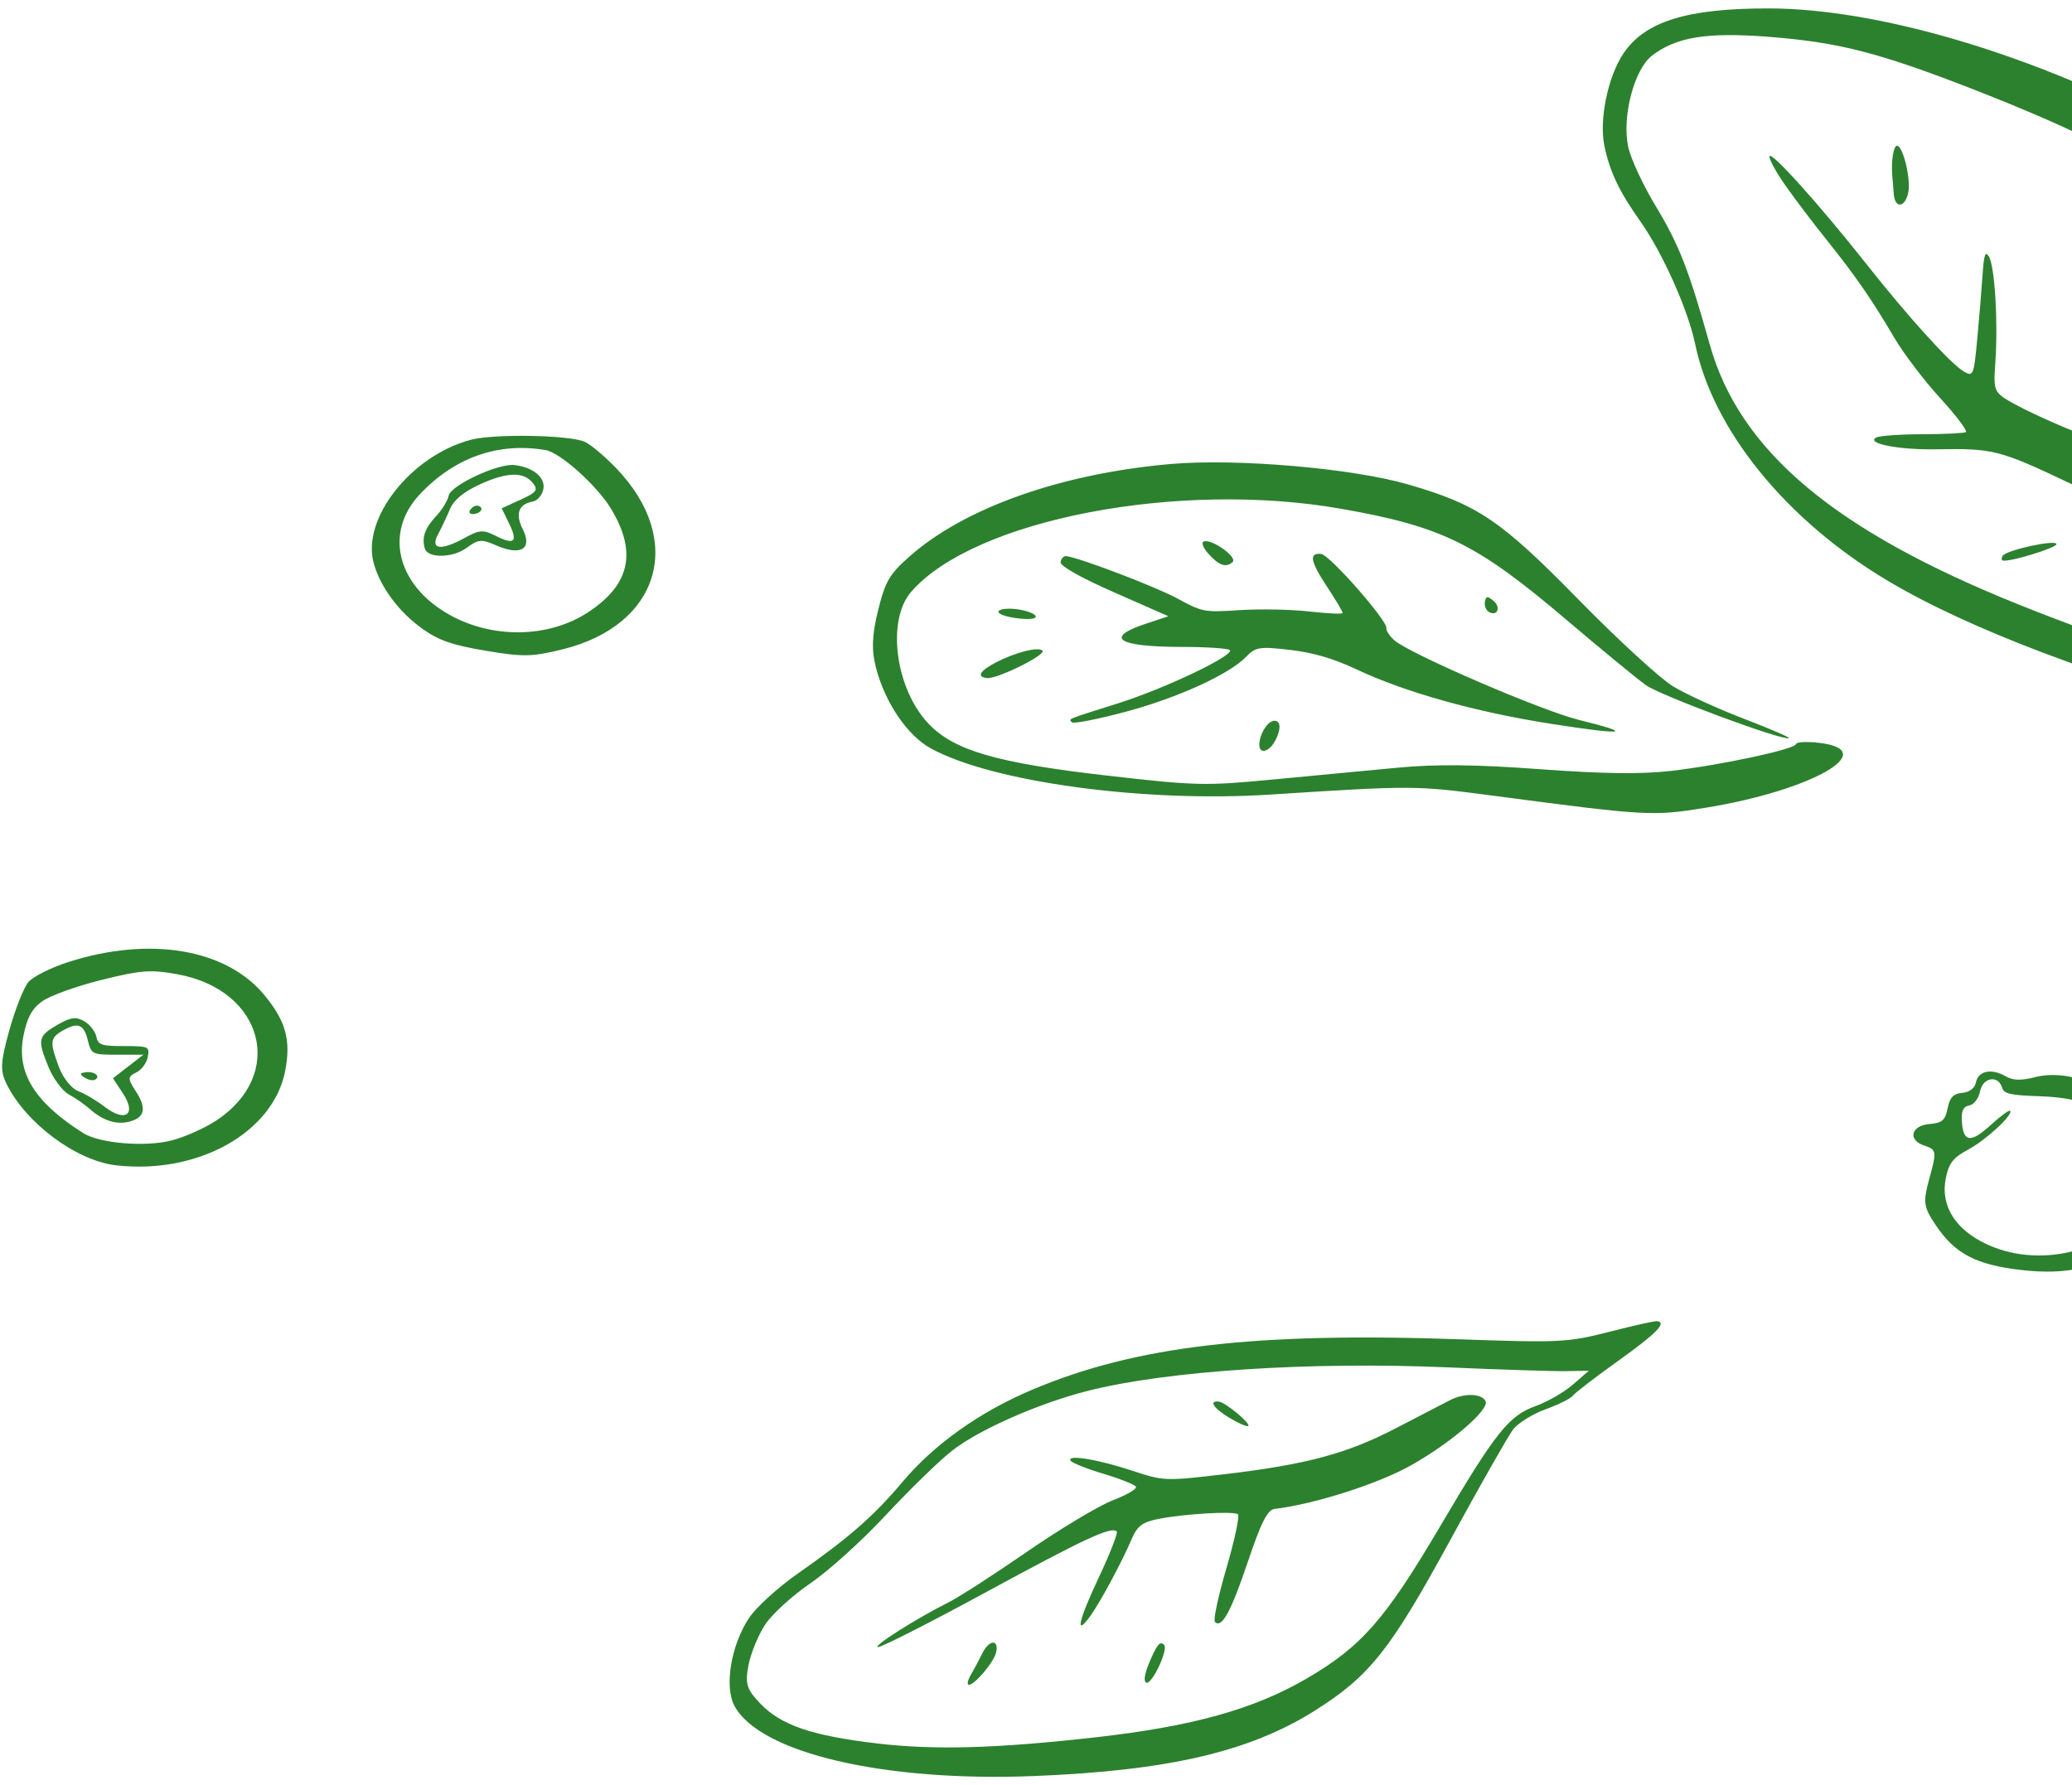 <?xml version="1.0" encoding="UTF-8"?> <svg xmlns="http://www.w3.org/2000/svg" width="166" height="143" viewBox="0 0 166 143" fill="none"> <path fill-rule="evenodd" clip-rule="evenodd" d="M0.515 86.832C2.06 89.989 6.105 93.002 9.291 93.372C15.845 94.131 21.894 90.752 22.85 85.798C23.323 83.343 22.895 81.796 21.163 79.712C18.102 76.028 12.02 75.002 5.516 77.071C4.101 77.521 2.642 78.251 2.272 78.692C1.903 79.132 1.218 80.862 0.751 82.536C0.042 85.078 0.003 85.784 0.515 86.832ZM3.365 80.24C3.979 79.792 6.117 79.019 8.118 78.521C11.3 77.729 12.063 77.672 14.229 78.067C21.136 79.327 22.916 86.122 17.303 89.8C16.39 90.399 14.8 91.107 13.77 91.375C11.651 91.924 7.983 91.622 6.667 90.79C2.777 88.327 1.314 85.965 1.87 83.046C2.151 81.573 2.54 80.843 3.365 80.24ZM3.879 85.485C4.262 86.421 5.003 87.418 5.525 87.701C6.048 87.984 6.79 88.499 7.175 88.845C8.245 89.803 9.356 90.153 10.407 89.862C11.623 89.526 11.759 88.776 10.854 87.397C10.225 86.437 10.23 86.258 10.901 85.943C11.322 85.746 11.743 85.186 11.837 84.701C11.999 83.857 11.914 83.818 9.941 83.818C8.123 83.819 7.856 83.727 7.717 83.058C7.631 82.639 7.193 82.085 6.744 81.826C6.088 81.447 5.671 81.502 4.617 82.107C3.043 83.01 2.981 83.292 3.879 85.485ZM5.031 82.574C6.243 81.879 6.721 82.066 7.036 83.358C7.309 84.475 7.386 84.512 9.401 84.511L11.485 84.511L10.269 85.454L9.052 86.397L9.865 87.637C10.963 89.31 10.032 89.958 8.375 88.675C7.754 88.193 6.81 87.634 6.277 87.432C5.722 87.221 5.057 86.389 4.715 85.478C3.97 83.491 4.006 83.162 5.031 82.574ZM6.78 86.345C7.069 86.535 7.448 86.608 7.621 86.509C8.092 86.239 7.557 85.823 6.86 85.918C6.372 85.984 6.356 86.068 6.78 86.345ZM29.936 45.11C30.462 47.047 31.996 49.095 33.93 50.444C35.205 51.334 36.287 51.702 38.931 52.144C41.936 52.646 42.604 52.634 45.053 52.033C52.866 50.116 54.906 43.306 49.394 37.543C48.462 36.568 47.311 35.602 46.837 35.395C45.586 34.851 39.581 34.746 37.722 35.238C32.938 36.503 28.964 41.541 29.936 45.11ZM33.61 39.636C36.388 36.659 39.912 35.413 43.719 36.064C44.866 36.26 47.796 38.877 48.916 40.707C51.063 44.214 50.495 46.844 47.11 49.062C43.941 51.138 39.419 51.202 35.942 49.221C31.799 46.86 30.78 42.67 33.61 39.636ZM34.037 43.953C34.283 44.747 36.266 44.716 37.382 43.901C38.341 43.2 38.56 43.183 39.785 43.713C41.744 44.561 42.674 43.974 41.877 42.394C41.263 41.176 41.549 40.384 42.674 40.191C43.053 40.126 43.439 39.674 43.533 39.188C43.712 38.261 42.72 37.438 41.214 37.264C39.907 37.112 36.109 38.884 35.944 39.721C35.865 40.118 35.406 40.864 34.922 41.379C34.035 42.324 33.771 43.092 34.037 43.953ZM36.057 40.776C36.359 40.054 37.183 39.38 38.484 38.792C40.664 37.805 41.974 37.786 42.712 38.731C43.128 39.263 42.976 39.459 41.698 40.042L40.196 40.728L40.792 41.955C41.509 43.429 41.216 43.692 39.704 42.931C38.7 42.425 38.419 42.447 37.184 43.123C35.305 44.153 34.445 44.023 35.096 42.808C35.373 42.292 35.805 41.377 36.057 40.776ZM37.98 41.184C38.599 41.1 38.798 40.626 38.26 40.519C38.08 40.483 37.814 40.636 37.668 40.858C37.523 41.081 37.663 41.227 37.98 41.184ZM70.197 53.566C70.936 56.344 72.697 58.926 74.552 59.953C79.432 62.653 91.594 64.317 101.717 63.669C113.311 62.928 113.35 62.928 119.705 63.767C131.962 65.386 132.42 65.411 136.684 64.716C145.182 63.33 150.793 60.106 145.73 59.52C144.751 59.407 143.923 59.45 143.891 59.616C143.81 60.033 137.935 61.297 133.888 61.768C131.505 62.045 128.477 62.006 123.39 61.634C118.159 61.252 115.092 61.22 111.955 61.514C109.597 61.735 105.095 62.162 101.95 62.462C96.547 62.978 95.816 62.961 88.682 62.144C79.871 61.135 76.445 60.141 74.401 58C71.736 55.209 71.006 49.719 72.995 47.425C78.017 41.63 94.404 38.467 107.472 40.771C115.552 42.195 118.309 43.555 125.488 49.657C128.27 52.021 131.135 54.377 131.854 54.893C133.036 55.741 142.891 59.395 143.325 59.146C143.425 59.089 141.797 58.388 139.708 57.588C137.619 56.788 135.062 55.618 134.026 54.987C132.991 54.356 129.593 51.236 126.477 48.054C120.229 41.673 118.394 40.432 112.814 38.816C108.304 37.51 99.017 36.716 93.73 37.184C84.96 37.962 77.258 40.697 72.85 44.601C71.256 46.012 70.923 46.586 70.345 48.922C69.851 50.919 69.812 52.121 70.197 53.566ZM58.851 136.705C60.898 140.466 70.827 142.787 82.827 142.308C93.598 141.879 100.114 140.361 105.342 137.065C109.732 134.296 111.389 132.21 116.169 123.437C118.549 119.07 120.819 115.071 121.215 114.55C121.61 114.029 122.786 113.296 123.827 112.92C124.868 112.543 125.855 112.051 126.02 111.825C126.185 111.599 127.81 110.349 129.631 109.048C132.718 106.841 133.581 105.959 132.75 105.86C132.561 105.837 130.837 106.222 128.918 106.716C125.646 107.558 124.91 107.596 117.109 107.318C100.519 106.729 90.985 107.847 82.685 111.357C78.484 113.134 74.845 115.723 72.306 118.739C70.004 121.474 68 123.227 63.876 126.113C62.315 127.206 60.579 128.787 60.019 129.628C58.56 131.817 58.009 135.158 58.851 136.705ZM61.318 130.149C61.876 129.313 63.505 127.83 64.939 126.854C66.374 125.878 69.078 123.434 70.95 121.421C72.821 119.409 75.198 117.093 76.23 116.275C78.37 114.581 83.137 112.469 87.119 111.452C93.447 109.836 104.969 109.083 116.016 109.563C120.225 109.746 124.483 109.882 125.479 109.864L127.289 109.833L126.009 110.945C125.305 111.556 123.964 112.329 123.029 112.663C120.878 113.432 119.817 114.767 115.384 122.289C110.97 129.779 109.066 131.948 104.656 134.512C100.45 136.957 95.541 138.325 87.851 139.195C79.832 140.102 74.864 140.242 70.217 139.69C65.036 139.076 62.563 138.229 60.92 136.508C59.811 135.347 59.679 134.917 59.968 133.414C60.154 132.454 60.761 130.985 61.318 130.149ZM79.081 54.331C79.89 54.417 83.832 52.468 83.52 52.137C83.202 51.798 81.356 52.264 79.79 53.077C78.488 53.754 78.213 54.239 79.081 54.331ZM81.551 49.548C82.52 49.66 83.092 49.58 82.965 49.349C82.847 49.136 82.145 48.892 81.405 48.806C80.665 48.721 80.029 48.81 79.991 49.005C79.953 49.2 80.656 49.444 81.551 49.548ZM89.238 47.453L93.606 49.377L91.791 49.98C88.402 51.107 89.552 51.833 94.729 51.836C96.689 51.837 98.398 51.952 98.525 52.091C98.909 52.51 93.345 55.163 89.593 56.349C85.327 57.698 85.605 57.584 85.883 57.876C86.01 58.008 87.914 57.636 90.114 57.05C94.341 55.923 98.48 54.036 99.845 52.615C100.585 51.844 100.922 51.792 103.345 52.073C105.197 52.287 106.839 52.766 108.652 53.622C112.585 55.477 118.233 57.057 124.324 58.007C130.229 58.927 131.045 58.805 126.493 57.682C123.481 56.94 112.908 52.375 111.703 51.298C111.32 50.954 111.035 50.52 111.071 50.332C111.182 49.76 106.538 44.469 105.855 44.389C104.841 44.272 104.967 44.975 106.33 47.03C107.027 48.082 107.582 49.022 107.564 49.119C107.545 49.216 106.346 49.161 104.898 48.996C103.45 48.831 100.943 48.782 99.325 48.887C96.471 49.071 96.325 49.044 94.358 47.97C92.623 47.022 86.493 44.684 85.418 44.559C85.225 44.537 85.022 44.746 84.968 45.024C84.908 45.338 86.529 46.261 89.238 47.453ZM70.339 131.977C70.589 132.006 74.511 130.012 79.053 127.544C86.993 123.232 89.052 122.278 89.472 122.717C89.579 122.829 88.921 124.505 88.01 126.442C86.385 129.896 86.103 131.209 87.359 129.476C88.134 128.407 89.894 125.133 90.657 123.339C91.116 122.261 91.52 121.959 92.848 121.699C94.887 121.3 98.782 121.07 99.172 121.326C99.334 121.432 98.927 123.356 98.27 125.602C97.612 127.848 97.189 129.806 97.329 129.952C97.871 130.519 98.613 129.169 99.965 125.16C101.039 121.973 101.543 120.975 102.112 120.906C105.328 120.519 110.416 118.893 113.047 117.412C116.274 115.595 119.378 112.913 119.013 112.255C118.676 111.644 117.304 111.612 116.175 112.187C115.617 112.471 113.68 113.475 111.872 114.418C107.945 116.466 104.677 117.347 98.148 118.117C93.36 118.681 93.235 118.677 90.735 117.85C87.953 116.931 85.483 116.523 85.763 117.03C85.861 117.207 87.042 117.681 88.386 118.083C89.731 118.485 90.909 118.956 91.004 119.128C91.099 119.3 90.27 119.787 89.162 120.21C88.054 120.633 84.972 122.479 82.313 124.313C79.654 126.147 76.831 127.971 76.039 128.367C73.43 129.672 69.874 131.924 70.339 131.977ZM77.604 134.994C78.06 135.047 79.665 133.139 79.814 132.368C80.019 131.306 79.23 131.393 78.69 132.492C78.436 133.011 78.026 133.779 77.78 134.199C77.535 134.619 77.455 134.977 77.604 134.994ZM96.79 44.342C97.654 45.317 98.222 45.517 98.751 45.032C99.148 44.669 97.257 43.267 96.507 43.369C96.211 43.409 96.333 43.825 96.79 44.342ZM101.175 60.158C101.67 60.215 102.308 59.394 102.486 58.468C102.645 57.646 101.951 57.487 101.415 58.222C100.843 59.004 100.707 60.104 101.175 60.158ZM91.865 134.834C92.343 134.889 93.606 132.161 93.267 131.806C92.932 131.455 92.686 131.756 92.038 133.313C91.673 134.19 91.603 134.803 91.865 134.834ZM98.469 113.59C99.189 114.029 99.877 114.331 99.998 114.262C100.272 114.104 98.19 112.369 97.651 112.306C96.82 112.21 97.211 112.825 98.469 113.59ZM119.246 49.006C119.919 49.447 120.293 48.702 119.67 48.161C119.184 47.741 119.053 47.748 118.966 48.199C118.907 48.503 119.033 48.867 119.246 49.006ZM128.535 11.677C128.959 13.74 129.719 15.338 131.415 17.735C133.199 20.257 135.24 24.823 135.808 27.562C137.24 34.471 143.1 41.682 151.216 46.521C157.745 50.414 168.213 54.369 181.174 57.841C189.064 59.954 191.154 60.805 194.184 63.135C197.801 65.917 198.73 65.076 196.246 61.268C195.377 59.936 194.18 57.852 193.587 56.637C192.993 55.422 191.975 54.092 191.322 53.681C189.102 52.284 189.121 52.438 188.866 33.724C188.71 22.269 184.321 15.632 173.026 9.773C162.221 4.168 150.29 0.696 141.758 0.675C135.181 0.659 131.777 1.712 130.055 4.296C128.811 6.163 128.106 9.587 128.535 11.677ZM132.356 4.454C134.302 2.959 136.754 2.565 141.713 2.951C147.454 3.399 150.674 4.244 158.801 7.435C170.818 12.154 178.783 16.957 182.374 21.651C185.965 26.345 186.855 29.862 187.386 41.46C187.782 50.098 188.263 52.069 190.411 53.847C191.882 55.064 193.518 57.902 192.94 58.234C192.806 58.311 192.054 58.074 191.269 57.706C190.485 57.338 186.866 56.276 183.227 55.345C174.624 53.144 168.797 51.273 161.773 48.456C146.969 42.519 139.362 36.121 136.977 27.6C135.302 21.618 134.514 19.597 132.665 16.543C131.638 14.846 130.637 12.69 130.441 11.751C129.935 9.328 130.925 5.553 132.356 4.454ZM143.027 14.844C143.771 15.906 145.245 17.854 146.303 19.172C148.644 22.09 149.965 23.997 151.744 27.031C152.491 28.303 154.154 30.495 155.441 31.902C156.728 33.308 157.652 34.533 157.495 34.623C157.338 34.714 155.763 34.79 153.996 34.794C152.228 34.798 150.571 34.916 150.314 35.056C149.443 35.529 152.139 36.057 155.142 36.001C159.68 35.917 160.189 36.046 165.819 38.718C172.417 41.849 174.618 43.323 177.513 46.553C182.776 52.424 183.458 53.077 184.3 53.05C185.581 53.011 185.821 51.741 184.935 49.684C182.892 44.938 178.632 40.545 173.292 37.677L170.46 36.156L171.391 30.56C171.904 27.482 172.203 24.838 172.057 24.686C171.224 23.817 170.657 25.111 169.703 30.06C169.141 32.973 168.507 35.337 168.296 35.312C167.572 35.228 163.18 33.361 161.434 32.395C159.709 31.44 159.695 31.409 159.862 28.996C160.084 25.777 159.816 21.376 159.347 20.564C159.066 20.077 158.94 20.41 158.844 21.893C158.773 22.982 158.582 25.303 158.419 27.052C158.135 30.108 158.092 30.214 157.323 29.761C156.271 29.141 152.885 25.405 149.547 21.179C145.76 16.386 141.873 12.063 141.765 12.523C141.715 12.738 142.283 13.782 143.027 14.844ZM151.595 13.986C151.627 14.388 151.681 15.088 151.718 15.54C151.814 16.748 152.647 16.643 152.888 15.393C153.095 14.321 152.471 11.731 151.992 11.676C151.714 11.644 151.507 12.848 151.595 13.986ZM160.502 44.921C161.17 44.998 164.692 43.912 164.751 43.611C164.832 43.187 160.76 44.059 160.451 44.532C160.322 44.727 160.345 44.902 160.502 44.921ZM154.192 91.802C155.139 92.108 155.165 92.273 154.597 94.335C154.043 96.35 154.087 96.685 155.106 98.198C156.635 100.467 158.319 101.345 161.953 101.764C165.523 102.176 168.205 101.59 170.709 99.848C174.867 96.956 175.26 92.958 171.727 89.485C169.136 86.937 165.63 85.656 163.038 86.308C161.875 86.602 161.274 86.58 160.654 86.222C159.541 85.581 158.482 85.811 158.304 86.734C158.216 87.189 157.782 87.519 157.208 87.567C156.501 87.626 156.2 87.944 156.033 88.807C155.851 89.75 155.586 89.985 154.622 90.058C153.089 90.174 152.799 91.353 154.192 91.802ZM167.113 20.788C167.606 21.304 168.227 20.739 168.452 19.572C168.72 18.183 168.513 17.214 167.934 17.147C167.472 17.094 166.73 20.386 167.113 20.788ZM157.662 92.124C159.106 91.354 161.324 89.303 161.038 89.003C160.961 88.922 160.271 89.428 159.506 90.13C157.895 91.606 157.291 91.541 157.177 89.879C157.118 89.029 157.285 88.66 157.766 88.577C158.136 88.513 158.527 88 158.636 87.436C158.852 86.315 160.106 86.119 160.403 87.159C160.542 87.644 161.075 87.763 163.471 87.84C167.224 87.961 169.794 89.141 171.341 91.45C172.82 93.66 172.828 95.261 171.368 97.015C168.385 100.598 162.696 101.672 158.626 99.42C156.48 98.232 155.497 96.457 155.88 94.459C156.118 93.22 156.468 92.761 157.662 92.124ZM174.432 83.043C174.635 84.833 175.56 86.106 177.704 87.544C181.525 90.108 185.705 91.106 189.298 90.312C196.626 88.693 200.018 84.39 197.887 79.417C196.066 75.169 190.831 72.808 184.589 73.422C179.81 73.891 174.016 79.379 174.432 83.043ZM177.813 79.329C178.281 78.922 178.554 78.393 178.421 78.153C178.107 77.585 181.237 75.716 183.456 75.146C187.729 74.048 192.26 75.106 194.738 77.782C195.52 78.626 196.291 79.791 196.452 80.371C196.864 81.858 196.281 84.445 195.299 85.487C193.357 87.547 188.194 89.423 185.328 89.109C183.626 88.923 179.993 87.303 178.368 86.007C175.797 83.955 175.574 81.274 177.813 79.329ZM178.756 81.22C179.138 81.62 179.161 82.206 178.827 83.016C178.269 84.369 178.737 85.816 179.77 85.936C180.147 85.979 181.395 86.532 182.542 87.163C185.096 88.568 185.697 88.653 187.077 87.801C188.679 86.813 188.7 85.612 187.141 84.12C185.877 82.909 185.842 82.776 186.595 82.014C187.66 80.939 187.795 80.154 187.051 79.374C186.228 78.513 185.926 78.517 184.044 79.414C182.835 79.989 182.317 80.066 181.985 79.719C181.054 78.744 178.49 79.07 178.274 80.191C178.228 80.43 178.445 80.893 178.756 81.22ZM180.003 80.052C180.188 79.946 180.873 80.195 181.525 80.605C182.68 81.331 182.748 81.329 184.187 80.541C186.665 79.182 187.439 79.716 185.698 81.584C184.547 82.819 184.709 83.639 186.302 84.641C187.671 85.503 187.745 86.499 186.493 87.217C185.716 87.662 184.706 87.469 183.736 86.69C183.482 86.486 182.416 86.014 181.366 85.642C179.808 85.09 179.465 84.793 179.496 84.022C179.522 83.379 179.883 82.944 180.629 82.656C181.858 82.181 181.72 81.45 180.372 81.293C179.52 81.195 179.301 80.455 180.003 80.052ZM182.597 84.451C183.286 84.531 183.569 84.374 183.545 83.926C183.526 83.575 183.207 83.253 182.836 83.21C182.466 83.167 182.04 83.403 181.889 83.735C181.697 84.157 181.908 84.371 182.597 84.451Z" fill="#2C812E"></path> </svg> 